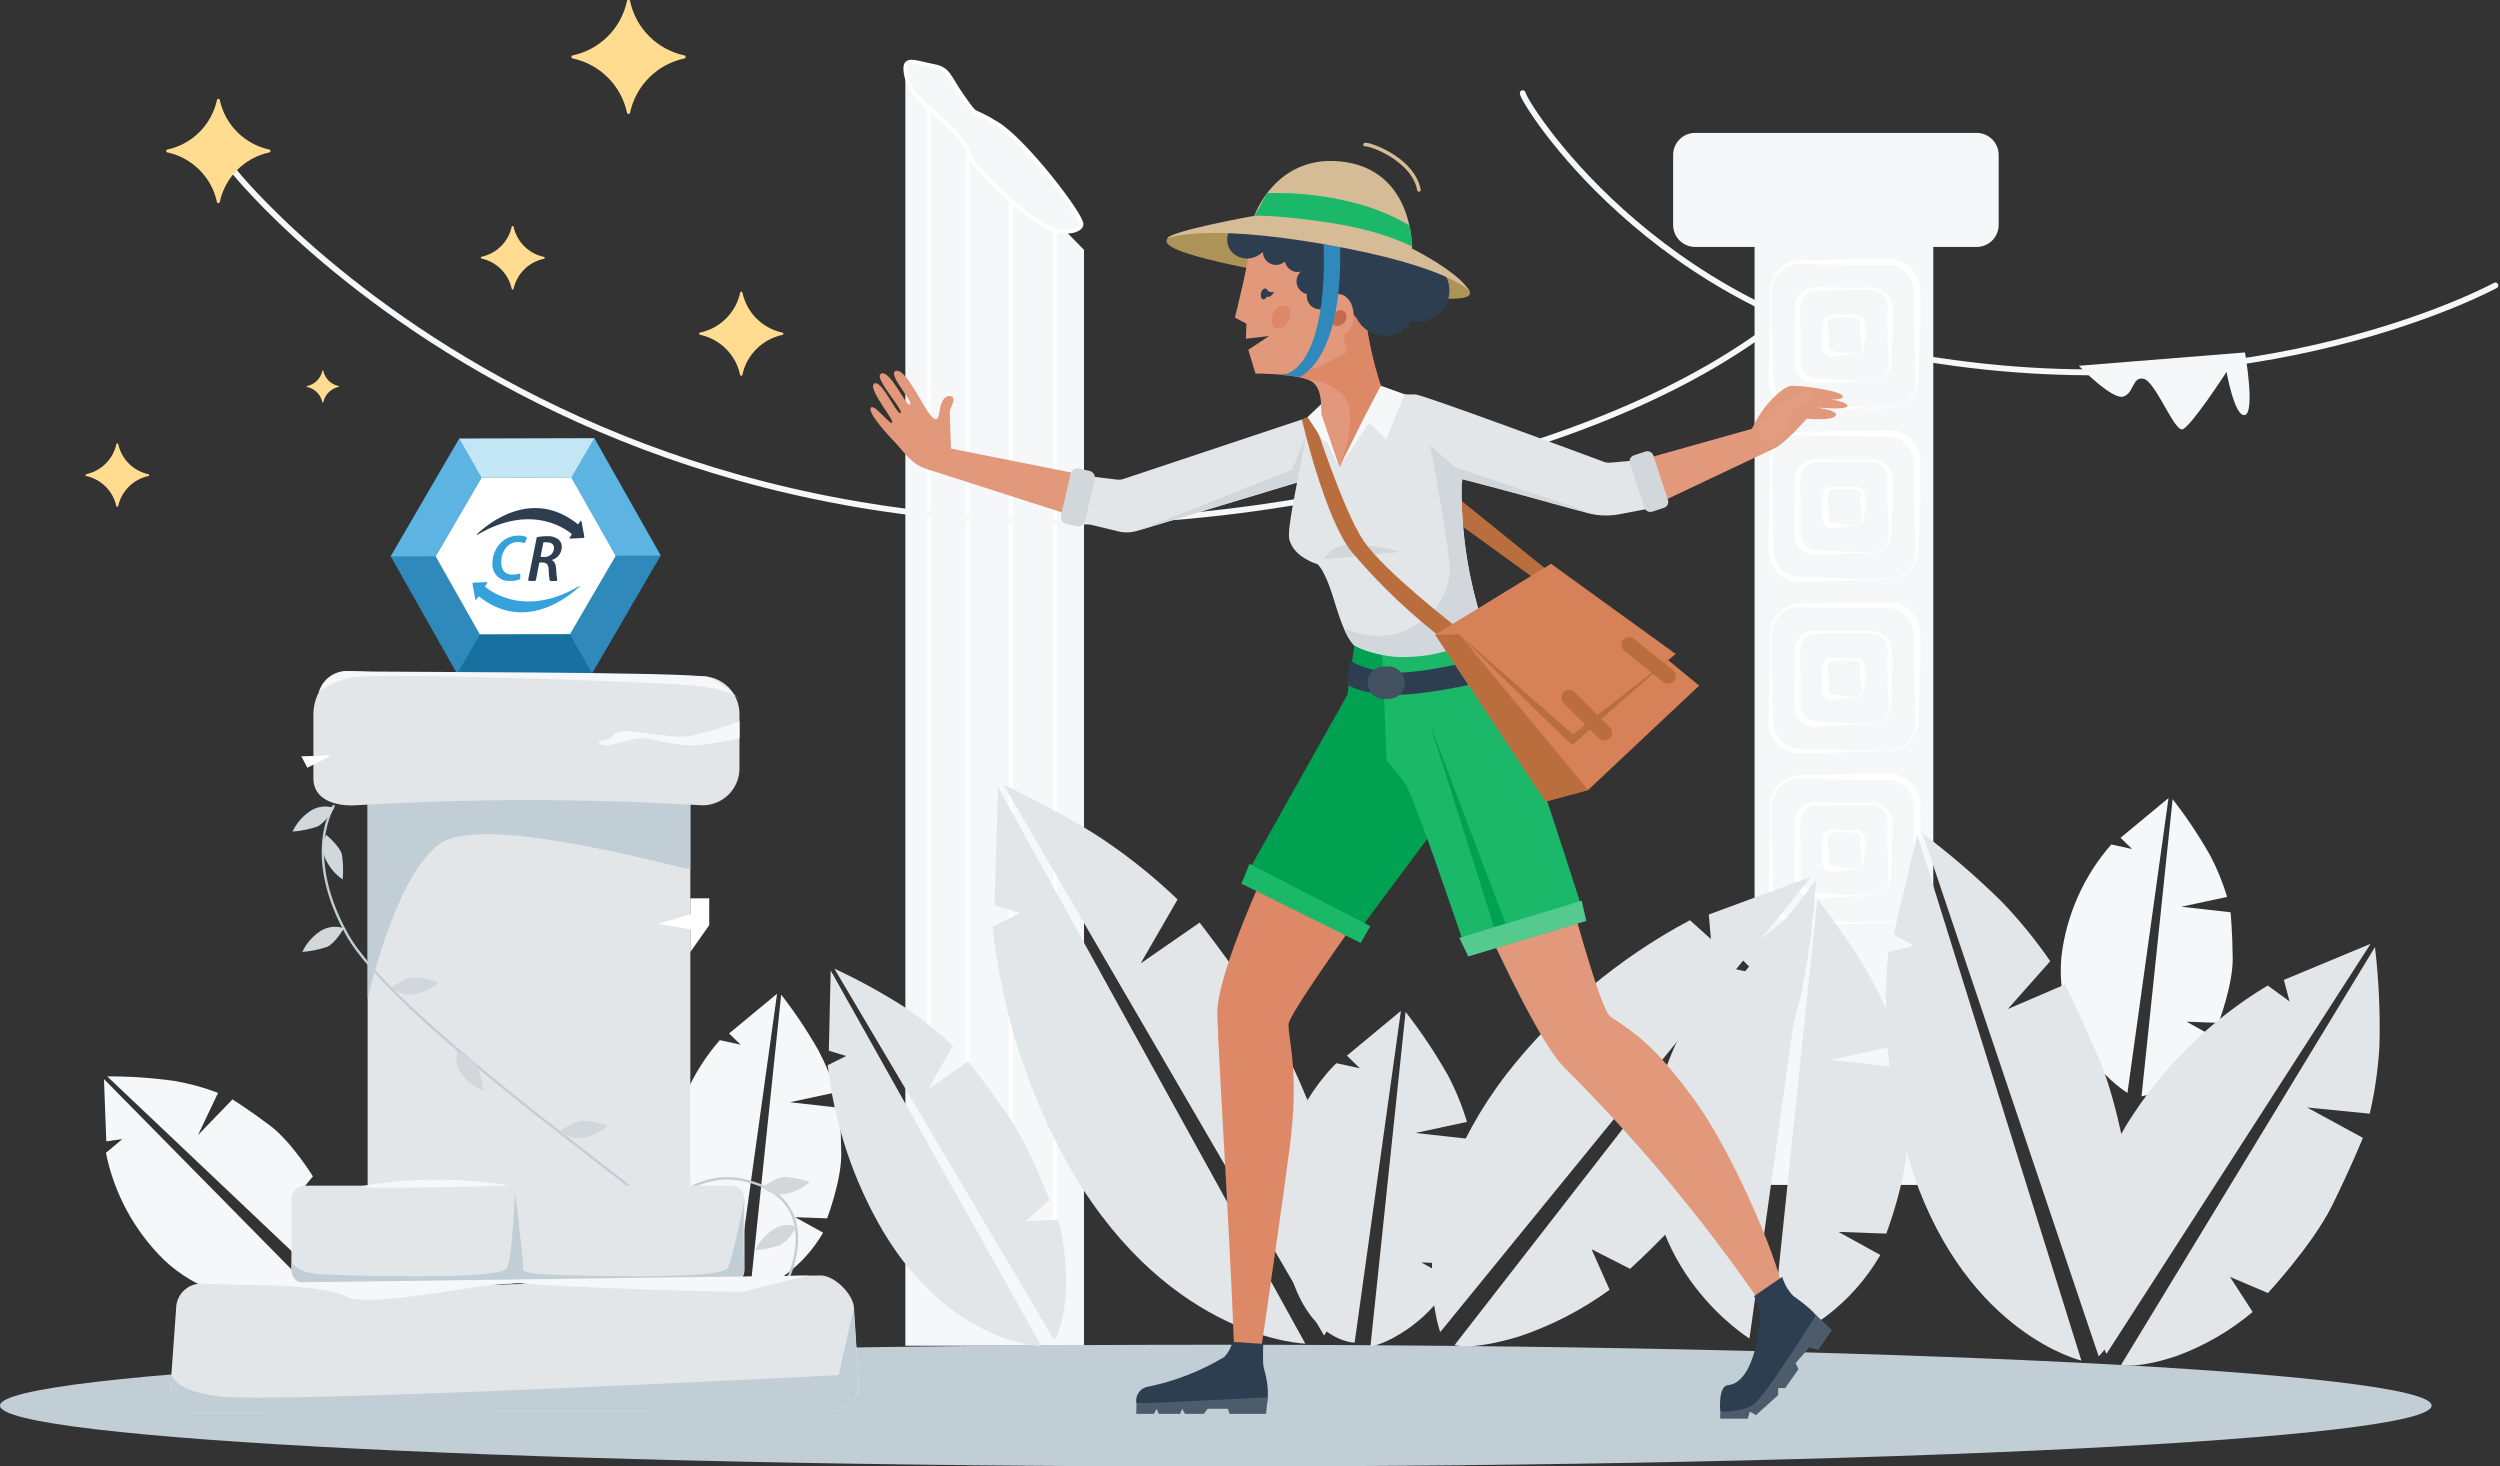 <svg width="641" height="376" viewBox="0 0 641 376" fill="none" xmlns="http://www.w3.org/2000/svg">
<rect x="0" y="0" width="641" height="376" fill="#333333" stroke="none"/>
<g clip-path="url(#clip0)">
<path d="M117.763 112.461L100.18 142.661L117.195 172.75L151.809 172.656L169.392 142.456L152.377 112.366L117.763 112.461Z" fill="#2F89BB"/>
<path d="M123.446 122.486L111.703 142.629L123.052 162.694L146.128 162.631L157.871 142.488L146.522 122.423L123.446 122.486Z" fill="white"/>
<path d="M100.18 142.661L111.702 142.629L123.445 122.486L117.763 112.461L100.18 142.661Z" fill="#5DB4E2"/>
<path d="M117.195 172.75L123.051 162.694L146.127 162.631L151.809 172.656L117.195 172.75Z" fill="#1870A0"/>
<path d="M157.87 142.487L169.392 142.456L152.377 112.366L146.521 122.423L157.87 142.487Z" fill="#5DB4E2"/>
<path d="M117.764 112.461L123.446 122.486L146.522 122.423L152.378 112.366L117.764 112.461Z" fill="#C3E6F4"/>
<path d="M122.263 136.987C125.041 134.339 136.374 124.897 148.212 134.449L148.843 133.598C148.852 133.574 148.868 133.553 148.889 133.538C148.911 133.523 148.936 133.516 148.962 133.516C148.987 133.516 149.012 133.523 149.034 133.538C149.055 133.553 149.071 133.574 149.08 133.598L149.822 137.617C149.829 137.655 149.827 137.693 149.818 137.73C149.808 137.767 149.791 137.802 149.767 137.832C149.743 137.862 149.713 137.886 149.679 137.904C149.645 137.921 149.607 137.931 149.569 137.932L146.144 138.106C146.122 138.106 146.1 138.1 146.081 138.089C146.061 138.078 146.045 138.062 146.034 138.043C146.023 138.024 146.017 138.002 146.017 137.98C146.017 137.958 146.022 137.936 146.034 137.917L146.618 136.955C146.618 136.955 137.321 128.255 122.389 137.128C122.37 137.132 122.351 137.131 122.333 137.125C122.315 137.119 122.298 137.108 122.286 137.093C122.273 137.079 122.264 137.062 122.26 137.043C122.256 137.024 122.257 137.005 122.263 136.987Z" fill="#2C3E4F"/>
<path d="M148.7 150.305C145.922 152.89 134.589 162.348 122.751 152.89L122.12 153.742C122.111 153.766 122.094 153.786 122.073 153.801C122.052 153.816 122.027 153.824 122.001 153.824C121.975 153.824 121.95 153.816 121.929 153.801C121.908 153.786 121.892 153.766 121.883 153.742L121.141 149.722C121.134 149.685 121.136 149.646 121.145 149.609C121.154 149.572 121.172 149.537 121.196 149.507C121.219 149.477 121.249 149.453 121.284 149.436C121.318 149.418 121.355 149.409 121.394 149.407L124.819 149.234C124.841 149.233 124.863 149.239 124.882 149.25C124.902 149.261 124.918 149.277 124.929 149.296C124.94 149.315 124.946 149.337 124.946 149.359C124.946 149.382 124.94 149.404 124.929 149.423L124.345 150.384C124.345 150.384 133.642 159.116 148.558 150.227C148.572 150.222 148.587 150.22 148.603 150.222C148.618 150.223 148.633 150.228 148.646 150.235C148.659 150.242 148.671 150.252 148.68 150.265C148.689 150.277 148.696 150.291 148.7 150.305Z" fill="#36A2DB"/>
<path d="M133.389 148.335C133.392 148.386 133.378 148.437 133.349 148.48C133.321 148.522 133.279 148.555 133.231 148.572C132.441 148.852 131.606 148.98 130.768 148.95C130.164 148.998 129.557 148.914 128.988 148.704C128.42 148.494 127.904 148.163 127.476 147.734C127.048 147.305 126.718 146.789 126.51 146.221C126.302 145.652 126.22 145.045 126.27 144.442C126.249 143.348 126.476 142.263 126.936 141.269C127.395 140.275 128.074 139.398 128.922 138.705C130.073 137.79 131.507 137.305 132.978 137.333C133.647 137.304 134.314 137.417 134.935 137.664C134.987 137.688 135.029 137.73 135.052 137.783C135.075 137.835 135.078 137.893 135.062 137.948L134.651 139.083C134.63 139.141 134.587 139.189 134.53 139.215C134.474 139.242 134.41 139.245 134.351 139.225C133.845 139.046 133.31 138.961 132.773 138.973C131.784 138.967 130.83 139.339 130.106 140.013C129.574 140.567 129.16 141.222 128.889 141.94C128.618 142.658 128.495 143.423 128.527 144.19C128.527 146.034 129.364 147.342 131.384 147.342C131.967 147.351 132.548 147.266 133.105 147.09C133.138 147.081 133.173 147.079 133.207 147.084C133.241 147.09 133.274 147.103 133.302 147.122C133.331 147.142 133.355 147.167 133.373 147.197C133.39 147.227 133.401 147.26 133.404 147.295L133.389 148.335Z" fill="#36A2DB"/>
<path d="M137.605 137.869C137.611 137.826 137.631 137.785 137.663 137.754C137.694 137.723 137.735 137.702 137.778 137.696C138.611 137.538 139.457 137.464 140.304 137.475C141.28 137.419 142.249 137.679 143.066 138.216C143.388 138.452 143.647 138.764 143.818 139.124C143.988 139.485 144.066 139.882 144.044 140.281C144.031 141.041 143.77 141.775 143.3 142.373C142.829 142.971 142.176 143.398 141.44 143.591C142.166 143.875 142.498 144.663 142.592 145.829C142.618 146.764 142.708 147.696 142.861 148.619C142.868 148.662 142.865 148.706 142.853 148.748C142.841 148.79 142.82 148.829 142.792 148.862C142.763 148.895 142.728 148.921 142.688 148.939C142.648 148.957 142.605 148.966 142.561 148.966H141.203C141.131 148.967 141.062 148.942 141.006 148.895C140.951 148.849 140.915 148.784 140.903 148.713C140.78 147.889 140.706 147.057 140.683 146.223C140.683 144.757 140.13 144.221 139.104 144.221H138.425C138.385 144.223 138.347 144.238 138.315 144.264C138.284 144.289 138.262 144.324 138.252 144.363L137.415 148.713C137.401 148.782 137.363 148.842 137.308 148.886C137.253 148.929 137.185 148.951 137.115 148.95H135.742C135.697 148.951 135.652 148.942 135.611 148.923C135.57 148.904 135.533 148.876 135.504 148.841C135.475 148.806 135.455 148.765 135.444 148.721C135.433 148.677 135.433 148.632 135.442 148.587L137.605 137.869ZM138.631 142.598C138.626 142.623 138.627 142.649 138.634 142.674C138.64 142.699 138.652 142.722 138.669 142.741C138.685 142.761 138.706 142.777 138.73 142.787C138.753 142.798 138.779 142.803 138.804 142.803H139.546C139.861 142.824 140.178 142.782 140.476 142.678C140.775 142.575 141.05 142.412 141.284 142.2C141.518 141.988 141.707 141.732 141.84 141.445C141.972 141.159 142.046 140.848 142.056 140.533C142.056 139.587 141.361 139.051 140.272 139.051C139.994 139.023 139.714 139.023 139.436 139.051C139.401 139.059 139.369 139.077 139.344 139.102C139.319 139.127 139.302 139.159 139.294 139.193L138.631 142.598Z" fill="#2C3E4F"/>
<path d="M277.94 345.044H232.135V17.496L277.94 64.056V345.044Z" fill="#F6F7F8"/>
<path d="M232.135 17.496C232.135 19.403 232.861 23.469 238.117 27.678C243.373 31.886 248.108 37.009 248.503 39.499C248.897 41.99 255.337 47.648 257.705 50.139C260.938 53.114 264.466 55.755 268.233 58.02C271.516 60.1 276.898 59.69 277.292 57.594C277.687 55.498 262.977 36.252 255.7 31.744C248.424 27.236 250.965 30.562 247.019 25.046C243.073 19.529 243.468 17.685 239.253 16.897C235.039 16.109 232.135 14.674 232.135 17.496Z" fill="#F6F7F8" stroke="white" stroke-miterlimit="10"/>
<path d="M238.115 27.678V269.497" stroke="white" stroke-miterlimit="10"/>
<path d="M248.107 39.736V281.555" stroke="white" stroke-miterlimit="10"/>
<path d="M259.156 51.163V292.998" stroke="white" stroke-miterlimit="10"/>
<path d="M270.473 58.429V337.131" stroke="white" stroke-miterlimit="10"/>
<path d="M60.199 44.133C60.199 44.133 171.492 183.342 390.083 114.747C472.459 88.897 483.571 48.657 483.571 48.657" stroke="#F6F7F8" stroke-width="1.5" stroke-miterlimit="10" stroke-linecap="round"/>
<path d="M390.43 23.895C390.43 25.991 424.049 80.338 492.899 91.829C579.363 106.251 639.815 73.183 639.815 73.183" stroke="#F6F7F8" stroke-width="1.5" stroke-miterlimit="10" stroke-linecap="round"/>
<path d="M533.006 93.783L575.622 90.363C575.622 90.363 578.258 105.605 575.622 106.393C572.987 107.181 570.887 95.359 570.887 95.359C570.887 95.359 561.685 109.545 559.57 110.081C557.455 110.617 552.688 97.881 549.674 97.141C546.659 96.4 547.211 100.955 544.307 101.696C541.403 102.437 533.006 93.783 533.006 93.783Z" fill="#F6F7F8"/>
<path d="M311.732 376C483.897 376 623.464 369.014 623.464 360.396C623.464 351.778 483.897 344.791 311.732 344.791C139.567 344.791 0 351.778 0 360.396C0 369.014 139.567 376 311.732 376Z" fill="#C2CED5"/>
<path d="M175.39 14.186C171.998 13.444 168.89 11.743 166.439 9.287C163.987 6.83 162.295 3.721 161.564 0.331C161.564 0.222 161.52 0.118 161.443 0.041C161.367 -0.036 161.262 -0.079 161.153 -0.079C161.044 -0.079 160.94 -0.036 160.863 0.041C160.786 0.118 160.743 0.222 160.743 0.331C160.012 3.721 158.32 6.83 155.868 9.287C153.416 11.743 150.309 13.444 146.916 14.186C146.807 14.186 146.703 14.229 146.626 14.306C146.549 14.383 146.506 14.487 146.506 14.595C146.506 14.704 146.549 14.808 146.626 14.885C146.703 14.962 146.807 15.005 146.916 15.005C150.303 15.743 153.406 17.437 155.857 19.885C158.308 22.332 160.004 25.431 160.743 28.813C160.743 28.921 160.786 29.026 160.863 29.102C160.94 29.179 161.044 29.223 161.153 29.223C161.262 29.223 161.367 29.179 161.443 29.102C161.52 29.026 161.564 28.921 161.564 28.813C162.303 25.431 163.999 22.332 166.45 19.885C168.901 17.437 172.004 15.743 175.39 15.005C175.499 15.005 175.604 14.962 175.681 14.885C175.758 14.808 175.801 14.704 175.801 14.595C175.801 14.487 175.758 14.383 175.681 14.306C175.604 14.229 175.499 14.186 175.39 14.186Z" fill="#FFDC90"/>
<path d="M200.566 85.272C198.067 84.726 195.777 83.475 193.97 81.667C192.162 79.859 190.912 77.57 190.37 75.074C190.37 74.995 190.338 74.918 190.282 74.862C190.226 74.806 190.149 74.774 190.07 74.774C189.99 74.774 189.914 74.806 189.858 74.862C189.801 74.918 189.77 74.995 189.77 75.074C189.223 77.57 187.97 79.856 186.16 81.661C184.349 83.466 182.058 84.714 179.558 85.256C179.478 85.256 179.402 85.288 179.346 85.344C179.289 85.4 179.258 85.476 179.258 85.555C179.258 85.635 179.289 85.711 179.346 85.767C179.402 85.823 179.478 85.855 179.558 85.855C182.057 86.401 184.347 87.652 186.154 89.46C187.962 91.268 189.211 93.556 189.754 96.053C189.754 96.132 189.786 96.209 189.842 96.265C189.898 96.321 189.974 96.352 190.054 96.352C190.134 96.352 190.21 96.321 190.266 96.265C190.322 96.209 190.354 96.132 190.354 96.053C190.9 93.557 192.154 91.271 193.964 89.466C195.774 87.66 198.066 86.413 200.566 85.871C200.646 85.871 200.722 85.839 200.778 85.783C200.834 85.727 200.866 85.651 200.866 85.571C200.866 85.492 200.834 85.416 200.778 85.36C200.722 85.303 200.646 85.272 200.566 85.272Z" fill="#FFDC90"/>
<path d="M68.992 38.333C65.903 37.651 63.074 36.101 60.837 33.867C58.6 31.634 57.048 28.808 56.365 25.723C56.365 25.623 56.325 25.527 56.254 25.456C56.183 25.385 56.087 25.345 55.986 25.345C55.886 25.345 55.789 25.385 55.718 25.456C55.647 25.527 55.608 25.623 55.608 25.723C54.924 28.808 53.373 31.634 51.136 33.867C48.899 36.101 46.069 37.651 42.98 38.333C42.88 38.333 42.784 38.373 42.712 38.444C42.642 38.515 42.602 38.611 42.602 38.711C42.602 38.812 42.642 38.908 42.712 38.979C42.784 39.05 42.88 39.09 42.98 39.09C46.069 39.772 48.899 41.321 51.136 43.555C53.373 45.789 54.924 48.614 55.608 51.699C55.608 51.799 55.647 51.895 55.718 51.967C55.789 52.037 55.886 52.077 55.986 52.077C56.087 52.077 56.183 52.037 56.254 51.967C56.325 51.895 56.365 51.799 56.365 51.699C57.048 48.614 58.6 45.789 60.837 43.555C63.074 41.321 65.903 39.772 68.992 39.09C69.093 39.09 69.189 39.05 69.26 38.979C69.331 38.908 69.371 38.812 69.371 38.711C69.371 38.611 69.331 38.515 69.26 38.444C69.189 38.373 69.093 38.333 68.992 38.333Z" fill="#FFDC90"/>
<path d="M86.811 98.985C85.852 98.777 84.972 98.298 84.278 97.605C83.584 96.912 83.105 96.034 82.897 95.076C82.897 95.044 82.884 95.014 82.862 94.992C82.84 94.97 82.809 94.957 82.778 94.957C82.747 94.957 82.717 94.97 82.694 94.992C82.672 95.014 82.66 95.044 82.66 95.076C82.452 96.034 81.972 96.912 81.278 97.605C80.584 98.298 79.705 98.777 78.745 98.985C78.714 98.985 78.684 98.997 78.662 99.019C78.639 99.041 78.627 99.072 78.627 99.103C78.627 99.134 78.639 99.164 78.662 99.186C78.684 99.209 78.714 99.221 78.745 99.221C79.705 99.429 80.584 99.908 81.278 100.601C81.972 101.294 82.452 102.172 82.66 103.13C82.66 103.161 82.672 103.191 82.694 103.214C82.717 103.236 82.747 103.248 82.778 103.248C82.809 103.248 82.84 103.236 82.862 103.214C82.884 103.191 82.897 103.161 82.897 103.13C83.102 102.169 83.58 101.288 84.275 100.592C84.969 99.896 85.85 99.414 86.811 99.205C86.84 99.205 86.868 99.194 86.889 99.173C86.91 99.152 86.921 99.124 86.921 99.095C86.921 99.066 86.91 99.038 86.889 99.017C86.868 98.996 86.84 98.985 86.811 98.985Z" fill="#FFDC90"/>
<path d="M38.04 121.587C36.144 121.172 34.407 120.223 33.036 118.851C31.665 117.479 30.717 115.742 30.306 113.848C30.292 113.798 30.263 113.753 30.221 113.721C30.18 113.689 30.129 113.672 30.077 113.672C30.024 113.672 29.974 113.689 29.932 113.721C29.891 113.753 29.861 113.798 29.848 113.848C29.435 115.744 28.485 117.482 27.111 118.854C25.737 120.226 23.997 121.175 22.098 121.587C22.047 121.601 22.003 121.63 21.971 121.672C21.939 121.713 21.922 121.764 21.922 121.816C21.922 121.868 21.939 121.919 21.971 121.96C22.003 122.001 22.047 122.031 22.098 122.044C23.994 122.459 25.731 123.409 27.102 124.781C28.473 126.153 29.421 127.889 29.832 129.783C29.846 129.834 29.875 129.878 29.917 129.91C29.958 129.942 30.009 129.959 30.061 129.959C30.113 129.959 30.164 129.942 30.205 129.91C30.247 129.878 30.276 129.834 30.29 129.783C30.705 127.89 31.657 126.156 33.03 124.787C34.404 123.417 36.143 122.471 38.04 122.06C38.071 122.06 38.102 122.054 38.13 122.042C38.159 122.03 38.185 122.013 38.207 121.991C38.229 121.969 38.247 121.943 38.258 121.914C38.27 121.885 38.276 121.855 38.276 121.824C38.276 121.793 38.27 121.762 38.258 121.733C38.247 121.704 38.229 121.678 38.207 121.656C38.185 121.635 38.159 121.617 38.13 121.605C38.102 121.593 38.071 121.587 38.04 121.587Z" fill="#FFDC90"/>
<path d="M139.403 65.853C137.507 65.438 135.77 64.488 134.399 63.116C133.028 61.745 132.08 60.008 131.669 58.114C131.656 58.064 131.626 58.019 131.584 57.987C131.543 57.955 131.492 57.938 131.44 57.938C131.388 57.938 131.337 57.955 131.296 57.987C131.254 58.019 131.225 58.064 131.211 58.114C130.796 60.007 129.845 61.742 128.471 63.111C127.097 64.48 125.358 65.426 123.461 65.837C123.411 65.851 123.366 65.88 123.334 65.922C123.302 65.963 123.285 66.014 123.285 66.066C123.285 66.118 123.302 66.169 123.334 66.21C123.366 66.251 123.411 66.281 123.461 66.294C125.366 66.71 127.111 67.666 128.486 69.047C129.86 70.428 130.807 72.176 131.211 74.081C131.225 74.131 131.254 74.176 131.296 74.208C131.337 74.239 131.388 74.257 131.44 74.257C131.492 74.257 131.543 74.239 131.584 74.208C131.626 74.176 131.656 74.131 131.669 74.081C132.084 72.188 133.036 70.453 134.409 69.084C135.783 67.715 137.522 66.768 139.419 66.358C139.486 66.355 139.549 66.327 139.595 66.278C139.641 66.229 139.666 66.164 139.663 66.097C139.661 66.031 139.633 65.967 139.584 65.921C139.535 65.876 139.47 65.851 139.403 65.853Z" fill="#FFDC90"/>
<path d="M495.694 58.193H449.873V303.81H495.694V58.193Z" fill="#F6F7F8"/>
<path d="M484.076 236.665C478.362 236.665 472.649 236.886 466.935 237.075C465.514 237.075 464.078 237.185 462.657 237.201C461.138 237.341 459.607 237.12 458.191 236.555C456.768 235.91 455.563 234.867 454.722 233.552C453.881 232.237 453.441 230.707 453.455 229.146C453.55 223.441 453.818 217.735 453.834 212.029C453.834 210.61 453.834 209.176 453.834 207.758C453.704 206.292 453.926 204.817 454.481 203.455C455.083 202.076 456.067 200.899 457.317 200.061C458.568 199.223 460.032 198.76 461.537 198.726C467.251 198.579 472.964 198.474 478.678 198.411H482.956C483.702 198.361 484.451 198.361 485.197 198.411C485.987 198.507 486.758 198.719 487.485 199.041C488.943 199.69 490.181 200.747 491.049 202.085C491.918 203.422 492.38 204.982 492.379 206.575C492.379 212.281 492.379 217.987 492.079 223.693L491.921 227.964C491.989 229.433 491.708 230.897 491.1 232.236C490.472 233.565 489.478 234.687 488.234 235.472C486.99 236.256 485.548 236.67 484.076 236.665ZM484.076 236.507C485.487 236.486 486.861 236.056 488.033 235.269C489.204 234.483 490.121 233.375 490.674 232.078C491.163 230.771 491.331 229.365 491.163 227.98L491.005 223.709C490.784 218.003 490.705 212.297 490.705 206.591C490.687 205.315 490.306 204.071 489.608 203.002C488.909 201.934 487.922 201.085 486.759 200.554C486.184 200.287 485.572 200.107 484.944 200.018C484.268 199.947 483.588 199.921 482.908 199.94H478.631C472.917 199.94 467.203 199.835 461.489 199.624C460.117 199.597 458.766 199.97 457.602 200.698C456.439 201.426 455.513 202.477 454.939 203.723C454.395 205.005 454.168 206.4 454.276 207.789C454.276 209.208 454.276 210.642 454.276 212.061C454.276 217.766 454.56 223.472 454.655 229.178C454.683 230.48 455.076 231.748 455.791 232.838C456.505 233.928 457.512 234.795 458.696 235.341C459.928 235.874 461.271 236.102 462.61 236.003C464.031 236.003 465.467 236.003 466.887 236.129C472.649 236.287 478.362 236.539 484.076 236.507Z" fill="white"/>
<path d="M479.909 229.761C476.295 229.761 472.696 229.998 469.081 230.202L466.382 230.344C465.899 230.379 465.414 230.379 464.93 230.344C464.387 230.295 463.855 230.162 463.352 229.95C462.376 229.529 461.543 228.835 460.955 227.951C460.367 227.067 460.048 226.031 460.037 224.969C460.037 221.36 460.037 217.766 460.132 214.157V211.462C460.082 210.466 460.266 209.473 460.668 208.561C461.103 207.649 461.794 206.884 462.658 206.357C463.521 205.831 464.519 205.567 465.53 205.598C469.144 205.74 472.743 205.819 476.358 205.771H479.057C480.012 205.655 480.98 205.769 481.882 206.102C482.828 206.488 483.641 207.141 484.221 207.981C484.801 208.821 485.124 209.811 485.149 210.831C485.244 214.441 485.149 218.034 484.992 221.644L484.849 224.339C484.877 225.28 484.683 226.214 484.281 227.066C483.859 227.864 483.231 228.534 482.463 229.008C481.694 229.482 480.812 229.742 479.909 229.761ZM479.909 229.603C480.794 229.6 481.657 229.333 482.389 228.836C483.12 228.338 483.685 227.634 484.013 226.814C484.3 225.995 484.386 225.119 484.265 224.26L484.123 221.565C483.902 217.955 483.871 214.362 483.966 210.752C483.991 209.95 483.786 209.157 483.375 208.467C482.964 207.777 482.364 207.219 481.645 206.859C480.876 206.499 480.031 206.332 479.183 206.37H476.484C472.869 206.37 469.271 206.37 465.656 206.544C464.851 206.583 464.074 206.85 463.414 207.314C462.755 207.777 462.241 208.417 461.931 209.16C461.647 209.919 461.55 210.736 461.647 211.54V214.236C461.647 217.845 461.773 221.439 461.742 225.048C461.763 225.788 461.99 226.506 462.397 227.124C462.804 227.742 463.375 228.235 464.046 228.547C464.78 228.874 465.58 229.025 466.382 228.989L469.081 229.131C472.696 229.383 476.31 229.619 479.909 229.603Z" fill="white"/>
<path d="M475.743 222.873C474.256 222.912 472.773 223.059 471.308 223.314L470.203 223.456C469.735 223.535 469.256 223.486 468.814 223.314C468.327 223.115 467.909 222.777 467.611 222.343C467.314 221.909 467.15 221.397 467.141 220.871C467.141 219.39 467.141 217.924 467.235 216.442V215.339C467.224 214.876 467.321 214.417 467.519 213.999C467.738 213.577 468.075 213.227 468.491 212.995C468.906 212.762 469.381 212.657 469.855 212.691C471.328 212.847 472.81 212.905 474.291 212.864H475.396C475.818 212.792 476.251 212.825 476.658 212.959C477.102 213.128 477.487 213.422 477.767 213.806C478.047 214.189 478.21 214.645 478.237 215.118C478.342 216.596 478.289 218.081 478.079 219.547L477.937 220.651C477.909 221.058 477.796 221.456 477.605 221.817C477.407 222.133 477.133 222.395 476.808 222.58C476.482 222.764 476.117 222.865 475.743 222.873ZM475.743 222.715C476.097 222.729 476.445 222.622 476.732 222.413C477.018 222.205 477.226 221.906 477.321 221.565C477.406 221.239 477.406 220.897 477.321 220.572L477.179 219.469C476.969 218.002 476.916 216.517 477.021 215.039C477.052 214.774 477.005 214.505 476.888 214.265C476.77 214.025 476.587 213.823 476.358 213.684C475.72 213.44 475.037 213.332 474.354 213.369C472.873 213.328 471.392 213.386 469.919 213.542C469.651 213.575 469.398 213.683 469.188 213.853C468.979 214.023 468.822 214.248 468.735 214.504C468.677 214.774 468.677 215.053 468.735 215.323V216.426C468.735 217.908 468.861 219.374 468.83 220.856C468.826 221.071 468.882 221.283 468.99 221.469C469.099 221.655 469.256 221.808 469.445 221.912C470.054 222.105 470.685 222.221 471.323 222.258C472.783 222.518 474.26 222.671 475.743 222.715Z" fill="white"/>
<path d="M484.076 192.658C478.362 192.658 472.649 192.878 466.935 193.067C465.514 193.067 464.078 193.178 462.657 193.193C461.138 193.334 459.607 193.112 458.191 192.547C456.768 191.903 455.563 190.86 454.722 189.545C453.881 188.23 453.441 186.699 453.455 185.139C453.55 179.433 453.818 173.727 453.834 168.022C453.834 166.603 453.834 165.169 453.834 163.75C453.704 162.285 453.926 160.81 454.481 159.447C455.083 158.069 456.067 156.892 457.317 156.054C458.568 155.216 460.032 154.753 461.537 154.719C467.251 154.572 472.964 154.466 478.678 154.403H482.956C483.702 154.353 484.451 154.353 485.197 154.403C485.987 154.499 486.758 154.712 487.485 155.034C488.943 155.683 490.181 156.74 491.049 158.077C491.918 159.414 492.38 160.974 492.379 162.568C492.379 168.274 492.379 173.98 492.079 179.685L491.921 183.957C491.989 185.426 491.708 186.889 491.1 188.228C490.472 189.557 489.478 190.68 488.234 191.465C486.99 192.249 485.548 192.663 484.076 192.658ZM484.076 192.5C485.487 192.478 486.861 192.048 488.033 191.262C489.204 190.476 490.121 189.367 490.674 188.071C491.163 186.764 491.331 185.358 491.163 183.973L491.005 179.701C490.784 173.995 490.705 168.29 490.705 162.584C490.687 161.308 490.306 160.063 489.608 158.995C488.909 157.926 487.922 157.078 486.759 156.547C486.184 156.28 485.572 156.099 484.944 156.011C484.268 155.94 483.588 155.914 482.908 155.932H478.631C472.917 155.932 467.203 155.827 461.489 155.617C460.117 155.59 458.766 155.963 457.602 156.691C456.439 157.419 455.513 158.47 454.939 159.715C454.395 160.998 454.168 162.393 454.276 163.782C454.276 165.2 454.276 166.635 454.276 168.053C454.276 173.759 454.56 179.465 454.655 185.171C454.683 186.473 455.076 187.741 455.791 188.831C456.505 189.92 457.512 190.787 458.696 191.334C459.928 191.867 461.271 192.094 462.61 191.996C464.031 191.996 465.467 191.996 466.887 192.122C472.649 192.295 478.362 192.531 484.076 192.5Z" fill="white"/>
<path d="M479.909 185.77C476.295 185.77 472.696 186.006 469.081 186.211L466.382 186.353C465.899 186.388 465.414 186.388 464.93 186.353C464.387 186.303 463.855 186.17 463.352 185.959C462.376 185.538 461.543 184.843 460.955 183.959C460.367 183.075 460.048 182.039 460.037 180.978C460.037 177.369 460.037 173.775 460.132 170.165V167.47C460.082 166.475 460.266 165.482 460.668 164.57C461.103 163.658 461.794 162.892 462.658 162.366C463.521 161.84 464.519 161.576 465.53 161.607C469.144 161.749 472.743 161.827 476.358 161.78H479.057C480.012 161.664 480.98 161.777 481.882 162.111C482.828 162.497 483.641 163.149 484.221 163.989C484.801 164.829 485.124 165.82 485.149 166.84C485.244 170.449 485.149 174.043 484.992 177.652L484.849 180.348C484.877 181.288 484.683 182.223 484.281 183.074C483.859 183.872 483.231 184.543 482.463 185.017C481.694 185.49 480.812 185.75 479.909 185.77ZM479.909 185.612C480.794 185.609 481.657 185.341 482.389 184.844C483.12 184.347 483.685 183.643 484.013 182.822C484.3 182.003 484.386 181.128 484.265 180.269L484.123 177.573C483.902 173.964 483.871 170.37 483.966 166.761C483.991 165.958 483.786 165.166 483.375 164.476C482.964 163.786 482.364 163.228 481.645 162.868C480.876 162.508 480.031 162.34 479.183 162.379H476.484C472.869 162.379 469.271 162.379 465.656 162.552C464.851 162.592 464.074 162.859 463.414 163.322C462.755 163.785 462.241 164.426 461.931 165.169C461.647 165.928 461.55 166.744 461.647 167.549V170.244C461.647 173.854 461.773 177.447 461.742 181.057C461.76 181.799 461.986 182.521 462.393 183.142C462.8 183.763 463.373 184.258 464.046 184.572C464.78 184.898 465.58 185.049 466.382 185.013L469.081 185.155C472.696 185.376 476.31 185.612 479.909 185.612Z" fill="white"/>
<path d="M475.743 178.866C474.256 178.904 472.773 179.052 471.308 179.307L470.203 179.449C469.735 179.527 469.256 179.478 468.814 179.307C468.327 179.107 467.909 178.77 467.611 178.336C467.314 177.901 467.15 177.39 467.141 176.864C467.141 175.383 467.141 173.917 467.235 172.435V171.332C467.224 170.869 467.321 170.41 467.519 169.992C467.738 169.569 468.075 169.22 468.491 168.988C468.906 168.755 469.381 168.649 469.855 168.684C471.328 168.84 472.81 168.898 474.291 168.857H475.396C475.818 168.785 476.251 168.818 476.658 168.952C477.102 169.121 477.487 169.415 477.767 169.798C478.047 170.182 478.21 170.637 478.237 171.111C478.342 172.589 478.289 174.074 478.079 175.54L477.937 176.643C477.909 177.051 477.796 177.448 477.605 177.81C477.407 178.126 477.133 178.388 476.808 178.573C476.482 178.757 476.117 178.858 475.743 178.866ZM475.743 178.708C476.097 178.721 476.445 178.615 476.732 178.406C477.018 178.198 477.226 177.899 477.321 177.558C477.406 177.232 477.406 176.89 477.321 176.565L477.179 175.461C476.969 173.995 476.916 172.51 477.021 171.032C477.052 170.767 477.005 170.498 476.888 170.258C476.77 170.018 476.587 169.816 476.358 169.677C475.72 169.432 475.037 169.325 474.354 169.361C472.873 169.321 471.392 169.379 469.919 169.535C469.651 169.568 469.398 169.676 469.188 169.846C468.979 170.016 468.822 170.241 468.735 170.496C468.677 170.767 468.677 171.046 468.735 171.316V172.419C468.735 173.901 468.861 175.367 468.83 176.848C468.826 177.064 468.882 177.276 468.99 177.462C469.099 177.648 469.256 177.801 469.445 177.904C470.054 178.098 470.685 178.214 471.323 178.251C472.783 178.511 474.26 178.664 475.743 178.708Z" fill="white"/>
<path d="M484.076 148.666C478.362 148.666 472.649 148.887 466.935 149.076C465.514 149.076 464.078 149.186 462.657 149.202C461.138 149.343 459.607 149.121 458.191 148.556C456.768 147.912 455.563 146.869 454.722 145.554C453.881 144.238 453.441 142.708 453.455 141.148C453.55 135.442 453.818 129.736 453.834 124.03C453.834 122.612 453.834 121.177 453.834 119.759C453.704 118.294 453.926 116.818 454.481 115.456C455.083 114.078 456.067 112.9 457.317 112.062C458.568 111.225 460.032 110.761 461.537 110.727C467.251 110.58 472.964 110.475 478.678 110.412L482.987 110.333C483.733 110.283 484.482 110.283 485.228 110.333C486.018 110.429 486.79 110.642 487.517 110.964C488.975 111.613 490.213 112.67 491.081 114.007C491.949 115.344 492.411 116.904 492.41 118.498C492.41 124.204 492.41 129.91 492.11 135.615L491.952 139.887C492.021 141.355 491.739 142.819 491.132 144.158C490.513 145.507 489.519 146.649 488.268 147.449C487.017 148.248 485.561 148.671 484.076 148.666ZM484.076 148.509C485.487 148.487 486.861 148.057 488.033 147.271C489.204 146.485 490.121 145.376 490.674 144.079C491.163 142.772 491.331 141.367 491.163 139.981L491.005 135.71C490.784 130.004 490.705 124.298 490.705 118.592C490.687 117.317 490.306 116.072 489.608 115.004C488.909 113.935 487.922 113.086 486.759 112.556C486.184 112.289 485.572 112.108 484.944 112.02C484.295 111.942 483.641 111.905 482.987 111.909H478.71C472.996 111.909 467.282 111.804 461.568 111.594C460.196 111.567 458.845 111.94 457.681 112.668C456.518 113.396 455.592 114.447 455.018 115.692C454.474 116.975 454.247 118.37 454.355 119.759C454.355 121.177 454.355 122.612 454.355 124.03C454.355 129.736 454.639 135.442 454.734 141.148C454.762 142.45 455.155 143.718 455.869 144.808C456.584 145.897 457.591 146.765 458.775 147.311C460.007 147.844 461.35 148.071 462.689 147.973C464.11 147.973 465.546 147.973 466.966 148.099C472.649 148.272 478.362 148.524 484.076 148.509Z" fill="white"/>
<path d="M479.909 141.762C476.295 141.762 472.696 141.999 469.081 142.204L466.382 142.346C465.899 142.38 465.414 142.38 464.93 142.346C464.387 142.296 463.855 142.163 463.352 141.952C462.376 141.531 461.543 140.836 460.955 139.952C460.367 139.068 460.048 138.032 460.037 136.971C460.037 133.361 460.037 129.768 460.132 126.158V123.463C460.082 122.468 460.266 121.474 460.668 120.563C461.112 119.638 461.819 118.866 462.701 118.341C463.582 117.817 464.6 117.564 465.625 117.615C469.239 117.757 472.838 117.836 476.452 117.789H479.151C480.106 117.672 481.075 117.786 481.977 118.12C482.923 118.505 483.736 119.158 484.316 119.998C484.896 120.838 485.219 121.828 485.244 122.848C485.339 126.458 485.244 130.051 485.086 133.661L484.944 136.356C484.972 137.297 484.777 138.231 484.376 139.083C483.944 139.892 483.301 140.568 482.514 141.04C481.727 141.512 480.827 141.762 479.909 141.762ZM479.909 141.605C480.794 141.601 481.657 141.334 482.389 140.837C483.12 140.34 483.685 139.636 484.013 138.815C484.3 137.996 484.386 137.121 484.265 136.261L484.123 133.566C483.902 129.957 483.871 126.363 483.966 122.754C483.991 121.951 483.786 121.158 483.375 120.469C482.964 119.779 482.364 119.221 481.645 118.86C480.876 118.501 480.031 118.333 479.183 118.372H476.484C472.869 118.372 469.271 118.372 465.656 118.545C464.851 118.585 464.074 118.852 463.414 119.315C462.755 119.778 462.241 120.418 461.931 121.162C461.647 121.921 461.55 122.737 461.647 123.542V126.237C461.647 129.846 461.773 133.44 461.742 137.05C461.757 137.794 461.982 138.52 462.389 139.144C462.796 139.768 463.37 140.265 464.046 140.58C464.78 140.906 465.58 141.057 466.382 141.022L469.081 141.163C472.696 141.368 476.31 141.605 479.909 141.605Z" fill="white"/>
<path d="M475.742 134.859C474.255 134.897 472.773 135.045 471.307 135.3L470.202 135.442C469.735 135.52 469.255 135.471 468.813 135.3C468.338 135.091 467.933 134.749 467.647 134.316C467.362 133.882 467.208 133.376 467.203 132.857C467.203 131.375 467.203 129.909 467.298 128.428V127.325C467.286 126.862 467.384 126.403 467.582 125.985C467.8 125.562 468.138 125.213 468.553 124.98C468.969 124.748 469.443 124.642 469.918 124.677C471.391 124.833 472.873 124.891 474.353 124.85H475.458C475.88 124.778 476.314 124.81 476.721 124.944C477.164 125.114 477.55 125.408 477.83 125.791C478.11 126.174 478.273 126.63 478.299 127.104C478.404 128.582 478.351 130.066 478.141 131.533L477.999 132.636C477.971 133.044 477.859 133.441 477.668 133.803C477.464 134.128 477.179 134.396 476.842 134.58C476.505 134.765 476.127 134.861 475.742 134.859ZM475.742 134.701C476.096 134.714 476.445 134.608 476.731 134.399C477.018 134.19 477.225 133.891 477.321 133.55C477.406 133.225 477.406 132.883 477.321 132.557L477.179 131.454C476.969 129.988 476.916 128.503 477.021 127.025C477.051 126.76 477.005 126.491 476.887 126.251C476.77 126.011 476.586 125.809 476.358 125.67C475.719 125.425 475.036 125.318 474.353 125.354C472.873 125.313 471.391 125.371 469.918 125.528C469.65 125.561 469.397 125.668 469.188 125.838C468.978 126.008 468.821 126.234 468.734 126.489C468.677 126.759 468.677 127.039 468.734 127.309V128.412C468.734 129.894 468.86 131.36 468.829 132.841C468.825 133.057 468.881 133.269 468.989 133.455C469.098 133.641 469.255 133.794 469.444 133.897C470.054 134.09 470.685 134.207 471.323 134.244C472.783 134.504 474.26 134.657 475.742 134.701Z" fill="white"/>
<path d="M484.076 104.659C478.362 104.659 472.649 104.88 466.935 105.069C465.514 105.069 464.078 105.179 462.657 105.195C461.138 105.335 459.607 105.114 458.191 104.549C456.768 103.904 455.563 102.861 454.722 101.546C453.881 100.231 453.441 98.701 453.455 97.14C453.55 91.435 453.818 85.729 453.834 80.023C453.834 78.605 453.834 77.17 453.834 75.752C453.704 74.286 453.926 72.811 454.481 71.449C455.083 70.07 456.067 68.893 457.317 68.055C458.568 67.217 460.032 66.754 461.537 66.72C467.251 66.573 472.964 66.468 478.678 66.405H482.956C483.702 66.355 484.451 66.355 485.197 66.405C485.987 66.501 486.758 66.713 487.485 67.035C488.943 67.684 490.181 68.741 491.049 70.079C491.918 71.416 492.38 72.976 492.379 74.569C492.379 80.275 492.379 85.981 492.079 91.687L491.921 95.958C491.989 97.427 491.708 98.891 491.1 100.23C490.472 101.559 489.478 102.681 488.234 103.466C486.99 104.25 485.548 104.664 484.076 104.659ZM484.076 104.501C485.487 104.48 486.861 104.05 488.033 103.263C489.204 102.477 490.121 101.369 490.674 100.072C491.163 98.765 491.331 97.359 491.163 95.974L491.005 91.703C490.784 85.997 490.705 80.291 490.705 74.585C490.687 73.309 490.306 72.065 489.608 70.996C488.909 69.928 487.922 69.079 486.759 68.548C486.184 68.281 485.572 68.101 484.944 68.013C484.268 67.941 483.588 67.915 482.908 67.934H478.631C472.917 67.934 467.203 67.829 461.489 67.618C460.117 67.591 458.766 67.964 457.602 68.692C456.439 69.42 455.513 70.471 454.939 71.716C454.395 72.999 454.168 74.394 454.276 75.783C454.276 77.202 454.276 78.636 454.276 80.055C454.276 85.76 454.56 91.466 454.655 97.172C454.683 98.474 455.076 99.742 455.791 100.832C456.505 101.922 457.512 102.789 458.696 103.335C459.928 103.868 461.271 104.096 462.61 103.997C464.031 103.997 465.467 103.997 466.887 104.123C472.649 104.281 478.362 104.533 484.076 104.501Z" fill="white"/>
<path d="M479.91 97.724C476.296 97.724 472.697 97.96 469.083 98.165L466.384 98.307C465.9 98.341 465.415 98.341 464.931 98.307C464.388 98.257 463.856 98.124 463.353 97.913C462.399 97.487 461.586 96.798 461.01 95.927C460.434 95.056 460.119 94.039 460.102 92.995C460.102 89.386 460.102 85.792 460.196 82.182V79.487C460.147 78.492 460.33 77.499 460.733 76.587C461.167 75.667 461.863 74.894 462.732 74.365C463.602 73.836 464.608 73.572 465.626 73.608C469.24 73.75 472.839 73.829 476.454 73.781H479.153C480.107 73.665 481.076 73.778 481.978 74.112C482.924 74.498 483.737 75.151 484.317 75.991C484.897 76.83 485.22 77.821 485.245 78.841C485.34 82.45 485.245 86.044 485.087 89.653L484.945 92.349C484.973 93.29 484.779 94.224 484.377 95.076C483.941 95.879 483.296 96.549 482.509 97.015C481.723 97.481 480.825 97.726 479.91 97.724ZM479.91 97.566C480.795 97.563 481.658 97.295 482.39 96.798C483.121 96.301 483.687 95.597 484.014 94.776C484.301 93.957 484.388 93.082 484.267 92.223L484.125 89.527C483.904 85.918 483.872 82.324 483.967 78.715C483.992 77.912 483.787 77.12 483.376 76.43C482.965 75.74 482.365 75.182 481.647 74.822C480.878 74.462 480.033 74.294 479.184 74.333H476.485C472.871 74.333 469.272 74.333 465.657 74.506C464.852 74.546 464.075 74.813 463.416 75.276C462.756 75.739 462.242 76.379 461.933 77.123C461.648 77.882 461.551 78.698 461.648 79.503V82.198C461.648 85.808 461.775 89.401 461.743 93.011C461.753 93.761 461.974 94.493 462.382 95.123C462.789 95.753 463.367 96.256 464.048 96.573C464.781 96.899 465.581 97.05 466.384 97.014L469.083 97.156C472.697 97.361 476.312 97.613 479.91 97.597V97.566Z" fill="white"/>
<path d="M475.742 90.867C474.255 90.906 472.773 91.053 471.307 91.309L470.202 91.451C469.735 91.529 469.255 91.48 468.813 91.309C468.335 91.098 467.929 90.754 467.643 90.317C467.357 89.881 467.205 89.371 467.203 88.85C467.203 87.368 467.203 85.902 467.298 84.421V83.317C467.286 82.855 467.384 82.396 467.582 81.978C467.8 81.555 468.138 81.206 468.553 80.973C468.969 80.741 469.443 80.635 469.918 80.669C471.391 80.826 472.873 80.884 474.353 80.843H475.458C475.88 80.771 476.314 80.803 476.721 80.937C477.164 81.107 477.55 81.401 477.83 81.784C478.11 82.167 478.273 82.623 478.299 83.097C478.404 84.574 478.351 86.059 478.141 87.526L477.999 88.629C477.971 89.037 477.859 89.434 477.668 89.796C477.465 90.124 477.182 90.394 476.845 90.582C476.508 90.77 476.128 90.868 475.742 90.867ZM475.742 90.71C476.096 90.723 476.445 90.616 476.731 90.408C477.018 90.199 477.225 89.9 477.321 89.559C477.406 89.234 477.406 88.892 477.321 88.566L477.179 87.463C476.969 85.996 476.916 84.511 477.021 83.034C477.051 82.768 477.005 82.499 476.887 82.259C476.77 82.019 476.586 81.817 476.358 81.678C475.719 81.434 475.036 81.326 474.353 81.363C472.873 81.322 471.391 81.38 469.918 81.536C469.65 81.569 469.397 81.677 469.188 81.847C468.978 82.017 468.821 82.243 468.734 82.498C468.677 82.768 468.677 83.047 468.734 83.317V84.421C468.734 85.902 468.86 87.368 468.829 88.85C468.825 89.065 468.881 89.277 468.989 89.463C469.098 89.65 469.255 89.802 469.444 89.906C470.054 90.099 470.685 90.215 471.323 90.252C472.783 90.513 474.26 90.665 475.742 90.71Z" fill="white"/>
<path d="M506.805 34.077H434.641C431.52 34.077 428.99 36.603 428.99 39.72V57.673C428.99 60.789 431.52 63.316 434.641 63.316H506.805C509.926 63.316 512.456 60.789 512.456 57.673V39.72C512.456 36.603 509.926 34.077 506.805 34.077Z" fill="#F6F7F8"/>
<path d="M556.005 204.621L543.709 214.803L546.661 217.687L541.326 216.521C534.284 224.575 529.834 234.561 528.557 245.176C526.347 268.504 545.477 280.231 545.477 280.231L556.005 204.621Z" fill="#F6F7F8"/>
<path d="M557.061 204.905C560.603 209.459 563.81 214.263 566.657 219.28C568.462 222.69 569.926 226.269 571.029 229.966L559.286 232.488L571.913 233.907C571.913 233.907 572.403 238.809 572.466 245.696C572.529 252.584 568.835 262.262 568.835 262.262L560.628 261.963L567.809 265.935C565.41 270.092 562.188 273.717 558.339 276.59C552.247 280.94 549.09 281.066 549.09 281.066L557.061 204.905Z" fill="#F6F7F8"/>
<path d="M199.239 254.791L186.944 264.973L189.895 267.858L184.56 266.691C177.518 274.745 173.069 284.731 171.791 295.346C169.581 318.674 188.711 330.401 188.711 330.401L199.239 254.791Z" fill="#F6F7F8"/>
<path d="M200.297 255.027C203.839 259.582 207.046 264.386 209.894 269.402C211.698 272.813 213.163 276.392 214.266 280.089L202.523 282.611L215.15 284.029C215.15 284.029 215.639 288.931 215.702 295.819C215.765 302.707 212.072 312.385 212.072 312.385L203.864 312.085L211.046 316.057C208.646 320.214 205.424 323.84 201.576 326.712C195.483 331.063 192.326 331.189 192.326 331.189L200.297 255.027Z" fill="#F6F7F8"/>
<path d="M26.658 276.684L27.258 292.635L31.346 292.068L27.163 295.583C29.272 306.053 34.485 315.647 42.126 323.119C59.299 339.086 80.26 331.079 80.26 331.079L26.658 276.684Z" fill="#F6F7F8"/>
<path d="M27.496 275.991C33.273 275.963 39.044 276.353 44.764 277.157C48.569 277.809 52.302 278.834 55.907 280.215L50.762 291.043L59.601 281.886C59.601 281.886 63.783 284.486 69.292 288.648C74.8 292.809 80.23 301.62 80.23 301.62L74.99 307.924L82.519 304.662C84.369 309.099 85.292 313.867 85.234 318.674C84.981 326.161 83.15 328.73 83.15 328.73L27.496 275.991Z" fill="#F6F7F8"/>
<path d="M255.889 201.752L254.973 232.11L261.54 234.143L254.5 237.563C256.855 259.78 263.845 281.257 275.019 300.611C300.447 343.578 334.682 344.508 334.682 344.508L255.889 201.752Z" fill="#E3E6E9"/>
<path d="M257.277 201.137C257.277 201.137 273.992 209.018 284.568 216.426C290.72 220.691 296.526 225.434 301.93 230.612L292.46 247.02L307.581 236.554C307.581 236.554 313.894 244.609 322.197 256.588C330.499 268.567 338.075 289.231 338.075 289.231L329.015 297.112L341.342 296.702C343.676 305.967 344.56 315.538 343.963 325.073C342.684 338.912 339.48 342.411 339.48 342.411L257.277 201.137Z" fill="#E3E6E9"/>
<path d="M212.988 248.833L212.515 269.402L216.966 270.758L212.23 273.106C213.931 288.153 218.77 302.677 226.436 315.742C243.798 344.744 267.064 345.217 267.064 345.217L212.988 248.833Z" fill="#E3E6E9"/>
<path d="M213.934 248.36C220.347 251.343 226.549 254.761 232.495 258.59C236.682 261.452 240.635 264.641 244.318 268.126L238.004 279.285L248.2 272.129C248.2 272.129 252.541 277.551 258.207 285.637C263.874 293.723 269.114 307.704 269.114 307.704L263.006 313.078L271.355 312.732C272.976 318.984 273.62 325.449 273.265 331.898C272.46 341.355 270.298 343.625 270.298 343.625L213.934 248.36Z" fill="#E3E6E9"/>
<path d="M359.194 259.188L345.351 270.663L348.666 273.91L342.652 272.602C342.652 272.602 328.447 285.826 328.273 304.851C328.068 344.051 347.324 344.255 347.324 344.255L359.194 259.188Z" fill="#E3E6E9"/>
<path d="M360.393 259.441C364.384 264.569 367.997 269.979 371.205 275.628C373.237 279.466 374.887 283.494 376.13 287.655L362.919 290.492L377.124 292.068C377.124 292.068 377.677 297.585 377.74 305.355C377.803 313.126 373.652 324.017 373.652 324.017L364.403 323.686L372.484 328.147C369.775 332.829 366.139 336.91 361.798 340.142C354.932 345.044 351.381 345.185 351.381 345.185L360.393 259.441Z" fill="#E3E6E9"/>
<path d="M607.822 241.992L585.583 251.245L587.051 256.777L581.447 252.679C566.645 261.562 554.195 273.865 545.145 288.553C525.494 321.448 540.109 347.124 540.109 347.124L607.822 241.992Z" fill="#E3E6E9"/>
<path d="M608.942 242.828C609.924 251.196 610.31 259.624 610.094 268.047C609.771 273.94 608.936 279.793 607.601 285.542L591.548 283.966L605.849 291.753C605.849 291.753 602.881 299.098 597.957 309.091C593.032 319.084 581.494 331.536 581.494 331.536L571.771 327.39L577.58 336.39C571.858 341.198 565.349 344.983 558.339 347.581C547.78 351.159 543.865 349.914 543.865 349.914L608.942 242.828Z" fill="#E3E6E9"/>
<path d="M491.589 213.983L485.528 239.581L490.753 242.449L484.171 244.12C482.314 263.399 484.524 282.852 490.658 301.226C504.769 342.112 533.669 348.858 533.669 348.858L491.589 213.983Z" fill="#E3E6E9"/>
<path d="M492.9 213.652C500.137 219.083 506.993 225.003 513.419 231.369C517.899 236.061 521.999 241.1 525.684 246.437L514.808 258.716L529.456 252.411C529.456 252.411 533.449 260.292 538.374 271.956C543.298 283.62 546.124 302.487 546.124 302.487L537.064 307.593L547.607 309.374C547.974 317.624 547.064 325.881 544.908 333.853C541.404 345.375 538.09 347.739 538.09 347.739L492.9 213.652Z" fill="#E3E6E9"/>
<path d="M464.504 224.749L438.145 234.474L438.666 240.779L433.299 235.94C415.051 245.652 399.045 259.076 386.31 275.344C358.231 311.959 369.28 341.544 369.28 341.544L464.504 224.749Z" fill="#E3E6E9"/>
<path d="M465.624 225.71C465.054 235.329 463.825 244.898 461.947 254.35C460.413 261.085 458.35 267.689 455.775 274.099L438.413 271.704L452.618 281.019C452.618 281.019 447.883 289.231 440.481 300.453C433.078 311.676 417.957 325.326 417.957 325.326L408.076 320.298L412.701 330.7C405.575 335.886 397.69 339.943 389.325 342.727C377.014 346.415 372.957 344.87 372.957 344.87L465.624 225.71Z" fill="#E3E6E9"/>
<path d="M464.378 230.124L445.99 245.365L450.393 249.684L442.407 247.935C442.407 247.935 425.692 265.619 423.308 290.775C420.009 325.656 448.563 343.199 448.563 343.199L464.378 230.124Z" fill="#E3E6E9"/>
<path d="M465.971 230.502C465.971 230.502 475.631 242.907 480.319 252.001C483.02 257.091 485.214 262.434 486.869 267.952L469.318 271.735L488.258 273.863C488.258 273.863 489 281.192 489.079 291.5C489.158 301.809 483.649 316.294 483.649 316.294L471.37 315.853L482.118 321.779C478.517 328 473.684 333.422 467.913 337.714C458.79 344.224 454.07 344.413 454.07 344.413L465.971 230.502Z" fill="#E3E6E9"/>
<path d="M364.846 120.421L397.029 146.444L396.414 150.51L359.969 124.109L364.846 120.421Z" fill="#BA6D3D"/>
<path d="M290.141 124.251C290.141 124.251 321.914 113.659 337.335 107.811C339.607 106.944 340.949 117.836 340.996 118.608L286.526 135.946L237.754 120.31L241.495 114.542L290.141 124.251Z" fill="#E1987B"/>
<path d="M229.736 95.091C232.593 94.319 237.501 106.661 239.695 107.449C240.784 107.827 240.879 105.447 240.99 104.832C241.274 103.429 241.968 101.286 243.752 101.57C245.535 101.853 243.483 104.722 243.531 105.589C243.531 107.323 243.831 115.046 243.831 115.046C243.831 115.046 242.126 120.184 239.806 120.405C234.96 120.862 231.724 115.803 229.988 113.974C228.694 112.603 222.207 105.857 223.312 104.517C224.164 103.429 228.22 109.088 228.757 108.363C229.294 107.638 222.68 99.946 224.022 98.48C225.758 96.62 230.02 106.582 230.919 105.904C231.819 105.226 223.99 96.904 225.837 95.832C228.157 94.477 232.308 104.375 233.319 103.713C234.329 103.051 227.289 95.753 229.736 95.091Z" fill="#E1987B"/>
<path d="M273.361 133.015L286.857 136.277C288.356 136.639 289.925 136.596 291.402 136.151L338.896 121.808L342.511 104.659L288.009 122.817C287.5 122.983 286.962 123.036 286.43 122.974L279.186 122.107L273.361 133.015Z" fill="#E3E6E9"/>
<path d="M376.889 75.373C375.926 78.636 353.545 74.57 341.391 72.552C329.237 70.534 299.185 65.664 299.09 61.85C298.995 58.035 320.998 59.249 340.76 62.764C360.521 66.279 377.773 72.331 376.889 75.373Z" fill="#AE9358"/>
<path d="M348.824 173.838C348.824 173.838 311.621 242.733 312.11 260.182C312.489 273.248 316.388 333.443 316.624 353.744C316.624 358.946 321.959 355.226 321.959 355.226C321.959 355.226 327.073 321.275 330.625 294.621C333.292 274.572 330.23 266.471 330.388 262.609C330.546 258.747 365.823 211.335 377.203 193.982C385.127 181.955 348.824 173.838 348.824 173.838Z" fill="#DD8968"/>
<path d="M362.098 193.966C362.098 193.966 389.862 262.215 400.91 273.532C419.52 292.05 436.381 312.242 451.277 333.853C453.408 337.005 456.864 332.087 456.975 331.488C457.653 327.375 444.995 296.198 434.151 281.602C425.975 270.569 421.792 266.423 412.906 260.654C409.465 258.416 396.396 206.843 392.939 192.878C389.483 178.913 362.098 193.966 362.098 193.966Z" fill="#E1987B"/>
<path d="M381.275 162.883C376.141 148.848 373.991 133.898 374.962 118.987L363.155 101.207L354.664 100.876L338.596 106.093L335.676 107.102C332.377 125.543 329.851 135.852 330.625 138.484C331.951 143.055 337.791 144.647 337.791 144.647C337.791 144.647 339.448 145.845 341.516 152.181C342.684 155.743 344.515 162.868 347.198 165.453C353.148 170.512 371.947 168.873 381.275 162.883Z" fill="#E3E6E9"/>
<path d="M347.625 72.788C345.004 74.617 344.199 79.093 344.294 82.908C342.716 69.384 331.383 65.57 320.082 63.836C320.855 64.813 316.625 81.426 316.625 81.426L319.577 83.002L319.45 86.848L325.401 86.154L320.066 89.685L321.897 95.769C321.897 95.769 333.845 95.769 336.655 98.055C339.464 100.34 338.612 106.141 338.612 106.141L343.41 119.79L354.648 100.876C351.393 91.721 349.619 82.107 349.392 72.394C349.087 72.319 348.769 72.316 348.462 72.384C348.155 72.453 347.869 72.591 347.625 72.788Z" fill="#E1987B"/>
<path d="M344.341 80.685C344.341 80.811 344.341 80.937 344.341 81.063C344.255 84.562 344.702 88.054 345.666 91.419C348.081 100.561 349.502 108.001 346.329 111.673C346.045 111.988 343.488 119.759 343.488 119.759L354.727 100.845C351.471 91.69 349.697 82.075 349.47 72.363C349.182 72.288 348.881 72.279 348.588 72.337C348.296 72.394 348.02 72.516 347.782 72.694L344.372 74.27C344.088 75.405 344.42 79.566 344.341 80.685Z" fill="#DD8968"/>
<path d="M325.009 75.55C325.181 74.786 324.94 74.081 324.473 73.977C324.005 73.872 323.486 74.406 323.315 75.171C323.143 75.936 323.383 76.64 323.851 76.745C324.319 76.85 324.837 76.315 325.009 75.55Z" fill="#2C3E4F"/>
<path d="M330.378 82.267C331.177 80.71 330.951 79.001 329.873 78.448C328.795 77.896 327.273 78.711 326.473 80.268C325.674 81.825 325.899 83.534 326.978 84.087C328.056 84.639 329.578 83.824 330.378 82.267Z" fill="#DD8968"/>
<path d="M325.891 95.769C330.926 95.769 336.939 95.013 339.528 93.468C341.914 92.03 344.386 90.741 346.931 89.606L354.665 100.876L343.427 119.79C343.427 119.79 349.456 105.163 343.742 100.718C339.686 97.566 336.971 97.235 335.55 97.298C332.413 96.363 329.164 95.848 325.891 95.769Z" fill="#DD8968"/>
<path d="M324.895 74.302C325.095 74.606 325.407 74.821 325.763 74.9C326.057 74.957 326.361 74.901 326.615 74.743C326.615 74.743 326.221 76.319 324.895 76.083C324.09 75.941 324.895 74.302 324.895 74.302Z" fill="#2C3E4F"/>
<path d="M324.833 58.603C325.133 59.221 325.308 59.893 325.348 60.579C325.387 61.266 325.29 61.953 325.063 62.602C324.836 63.251 324.482 63.848 324.023 64.36C323.564 64.872 323.007 65.288 322.386 65.585C321.177 66.281 319.741 66.474 318.391 66.119C317.04 65.765 315.884 64.894 315.173 63.694C314.577 62.448 314.499 61.016 314.958 59.713C315.416 58.41 316.374 57.342 317.62 56.743C318.825 56.044 320.258 55.847 321.608 56.195C322.958 56.543 324.117 57.408 324.833 58.603Z" fill="#2C3E4F"/>
<path d="M328.737 67.537C330.377 66.668 331 64.635 330.129 62.998C329.257 61.36 327.222 60.738 325.582 61.608C323.943 62.478 323.319 64.51 324.191 66.148C325.062 67.785 327.097 68.407 328.737 67.537Z" fill="#2C3E4F"/>
<path d="M328.659 61.958C331.061 60.684 331.974 57.707 330.698 55.308C329.422 52.91 326.44 51.998 324.038 53.272C321.637 54.547 320.724 57.524 322 59.922C323.276 62.321 326.257 63.232 328.659 61.958Z" fill="#2C3E4F"/>
<path d="M348.491 60.208C350.131 59.338 350.754 57.305 349.882 55.668C349.011 54.03 346.976 53.408 345.336 54.278C343.696 55.148 343.073 57.18 343.944 58.818C344.816 60.455 346.851 61.078 348.491 60.208Z" fill="#2C3E4F"/>
<path d="M355.189 79.427C358.653 77.59 359.97 73.295 358.129 69.836C356.289 66.377 351.989 65.062 348.524 66.9C345.06 68.738 343.744 73.032 345.584 76.491C347.425 79.951 351.725 81.265 355.189 79.427Z" fill="#2C3E4F"/>
<path d="M336.358 62.853C339.591 61.138 340.82 57.13 339.102 53.901C337.384 50.672 333.371 49.446 330.138 51.161C326.904 52.876 325.676 56.884 327.393 60.113C329.111 63.342 333.125 64.569 336.358 62.853Z" fill="#2C3E4F"/>
<path d="M352.323 69.146C354.833 67.814 355.787 64.703 354.453 62.197C353.12 59.691 350.005 58.739 347.495 60.07C344.986 61.401 344.032 64.513 345.365 67.019C346.699 69.525 349.814 70.477 352.323 69.146Z" fill="#2C3E4F"/>
<path d="M370.633 78.316C372.773 74.445 371.364 69.574 367.487 67.437C363.61 65.301 358.732 66.708 356.593 70.579C354.453 74.451 355.862 79.322 359.739 81.458C363.616 83.595 368.494 82.188 370.633 78.316Z" fill="#2C3E4F"/>
<path d="M362.362 72.873C364.501 69.001 363.093 64.13 359.215 61.994C355.338 59.857 350.461 61.264 348.321 65.136C346.182 69.007 347.59 73.878 351.468 76.015C355.345 78.151 360.222 76.744 362.362 72.873Z" fill="#2C3E4F"/>
<path d="M362.067 81.919C364.206 78.047 362.798 73.177 358.92 71.04C355.043 68.904 350.166 70.31 348.026 74.182C345.887 78.054 347.295 82.925 351.173 85.061C355.05 87.198 359.927 85.791 362.067 81.919Z" fill="#2C3E4F"/>
<path d="M365.409 76.901C368.003 72.206 366.295 66.3 361.593 63.709C356.892 61.118 350.977 62.824 348.383 67.519C345.789 72.214 347.497 78.12 352.198 80.711C356.9 83.302 362.814 81.596 365.409 76.901Z" fill="#2C3E4F"/>
<path d="M343.839 60.458C346.349 59.127 347.302 56.016 345.969 53.509C344.636 51.003 341.521 50.051 339.011 51.382C336.501 52.714 335.548 55.825 336.881 58.331C338.214 60.837 341.329 61.789 343.839 60.458Z" fill="#2C3E4F"/>
<path d="M337.36 75.079C339 74.21 339.623 72.177 338.752 70.54C337.88 68.902 335.845 68.28 334.205 69.15C332.566 70.02 331.943 72.052 332.814 73.69C333.685 75.327 335.72 75.949 337.36 75.079Z" fill="#2C3E4F"/>
<path d="M334.317 69.358C335.957 68.488 336.58 66.455 335.709 64.818C334.838 63.18 332.802 62.558 331.162 63.428C329.523 64.298 328.9 66.331 329.771 67.968C330.642 69.605 332.677 70.228 334.317 69.358Z" fill="#2C3E4F"/>
<path d="M342.247 73.922C343.886 73.052 344.51 71.019 343.638 69.382C342.767 67.745 340.732 67.122 339.092 67.992C337.452 68.862 336.829 70.895 337.7 72.532C338.571 74.17 340.607 74.792 342.247 73.922Z" fill="#2C3E4F"/>
<path d="M339.126 71.247C340.765 70.377 341.388 68.344 340.517 66.707C339.646 65.07 337.611 64.447 335.971 65.317C334.331 66.187 333.708 68.22 334.579 69.857C335.45 71.495 337.486 72.117 339.126 71.247Z" fill="#2C3E4F"/>
<path d="M345.483 76.009C347.123 75.139 347.746 73.106 346.875 71.469C346.004 69.831 343.968 69.209 342.328 70.079C340.689 70.949 340.066 72.981 340.937 74.619C341.808 76.256 343.843 76.879 345.483 76.009Z" fill="#2C3E4F"/>
<path d="M351.325 81.659C352.964 80.789 353.588 78.756 352.716 77.119C351.845 75.481 349.81 74.859 348.17 75.729C346.53 76.599 345.907 78.631 346.778 80.269C347.65 81.906 349.685 82.528 351.325 81.659Z" fill="#2C3E4F"/>
<path d="M349.569 77.632C351.209 76.762 351.832 74.729 350.961 73.092C350.089 71.454 348.054 70.832 346.414 71.702C344.775 72.572 344.151 74.605 345.023 76.242C345.894 77.879 347.929 78.502 349.569 77.632Z" fill="#2C3E4F"/>
<path d="M320.887 62.291C320.887 62.291 326.364 52.834 334.366 53.228C342.369 53.622 353.086 61.329 352.691 66.657C352.21 70.636 351.146 74.524 349.534 78.195C349.534 78.195 338.486 67.76 331.209 64.907C323.933 62.054 320.887 62.291 320.887 62.291Z" fill="#2C3E4F"/>
<path d="M343.564 86.057C345.628 85.968 347.198 83.512 347.07 80.572C346.942 77.633 345.165 75.323 343.101 75.412C341.037 75.502 339.467 77.957 339.595 80.897C339.723 83.837 341.5 86.147 343.564 86.057Z" fill="#E1987B"/>
<path d="M345.146 80.528C345.296 80.983 345.294 81.475 345.14 81.93C344.987 82.385 344.69 82.777 344.294 83.049C343.928 83.372 343.456 83.55 342.968 83.55C342.48 83.55 342.009 83.372 341.642 83.049C341 81.95 340.814 80.644 341.121 79.408C341.272 78.631 341.516 77.874 341.848 77.154C341.669 77.977 341.6 78.82 341.642 79.661C341.8 80.654 342.084 80.701 342.084 80.701C342.312 80.236 342.683 79.855 343.142 79.613C343.529 79.475 343.956 79.492 344.33 79.663C344.705 79.834 344.998 80.144 345.146 80.528Z" fill="#C66A4D"/>
<path d="M339.995 78.927C341.634 78.057 342.257 76.025 341.386 74.387C340.515 72.75 338.48 72.128 336.84 72.998C335.2 73.868 334.577 75.9 335.448 77.538C336.32 79.175 338.355 79.797 339.995 78.927Z" fill="#2C3E4F"/>
<path d="M365.114 101.869L418.274 125.67C414.815 127.941 410.808 129.242 406.673 129.437L372.311 122.36C365.698 117.867 357.711 102.783 365.114 101.869Z" fill="#E1987B"/>
<path d="M454.055 115.377L452.793 108.93L410.381 120.862C407.004 121.162 404.415 123.557 405.504 126.773C408.061 134.213 416.742 131.391 423.103 130.036L454.055 115.377Z" fill="#E1987B"/>
<path d="M451.419 105.967C452.997 103.587 456.533 99.584 458.995 98.969C460.573 98.591 472.08 100.135 472.459 101.57C472.964 103.492 462.057 101.57 462.057 101.57C462.057 101.57 473.106 102.295 473.658 103.934C474.211 105.573 462.404 104.186 462.404 104.186C462.404 104.186 471.085 104.722 470.738 106.377C470.391 108.032 463.257 107.354 463.257 107.354C463.257 107.354 458.064 113.344 454.97 114.983C451.213 116.953 447.473 113.895 447.473 113.895C448.506 111.122 449.829 108.464 451.419 105.967Z" fill="#E1987B"/>
<path d="M452.304 113.202C452.304 113.202 454.624 114.778 457.45 111.389C460.275 108 456.802 107.638 461.064 104.391C463.369 102.626 465.389 101.333 464.221 100.45C463.053 99.568 459.486 101.522 457.718 102.61C455.95 103.697 446.606 108.757 452.304 113.202Z" fill="#E29D81"/>
<path d="M370.559 121.808C372.942 121.808 397.391 129.074 407.209 131.596C409.868 132.275 412.644 132.356 415.338 131.832L424.224 130.114L420.72 117.93L412.907 118.624C412.335 118.678 411.757 118.603 411.218 118.403C405.015 116.102 365.177 101.333 363.125 101.191C361.546 101.081 355.643 101.932 358.737 107.37C361.83 112.808 370.559 121.808 370.559 121.808Z" fill="#E3E6E9"/>
<path d="M347.246 165.5L345.479 178.109L318.299 226.53L348.414 238.635L374.884 203.06L365.161 168.069C365.161 168.069 353.876 169.235 347.246 165.5Z" fill="#00A251"/>
<path d="M354.412 167.817L355.533 195.006C357.399 197.055 359.109 199.242 360.647 201.547C363.488 206.969 374.363 239.139 376.431 245.208L406.657 236.113C406.657 236.113 390.21 184.241 387.085 178.677C383.96 173.113 381.229 162.915 381.229 162.915C381.229 162.915 366.613 169.472 354.412 167.817Z" fill="#1BB869"/>
<path d="M343.569 63.284C343.569 63.284 345.147 89.622 333.341 96.668L327.027 95.927C327.992 96.043 328.967 96.043 329.932 95.927C341.107 91.104 339.355 62.653 339.355 62.653L343.569 63.284Z" fill="#2F89BB"/>
<path d="M291.402 359.923C291.29 359.423 291.285 358.906 291.387 358.405C291.489 357.903 291.696 357.429 291.994 357.012C292.291 356.596 292.674 356.247 293.116 355.988C293.558 355.729 294.05 355.566 294.559 355.51C301.382 354.084 307.918 351.527 313.894 347.944C314.928 346.859 315.658 345.522 316.009 344.066L323.901 344.571C323.901 344.571 323.759 347.802 323.901 349.914C323.98 351.222 325.701 355.037 324.848 359.923H291.402Z" fill="#2C3E4F"/>
<path d="M441.065 361.94C441.065 361.94 440.481 355.415 442.975 355.178C450.236 354.453 451.341 338.644 451.325 337.052C451.04 335.406 450.508 333.812 449.746 332.324L456.96 327.39C457.496 329.189 458.441 330.84 459.722 332.213C460.764 333.017 466.304 336.737 466.651 339.133C466.888 340.709 453.724 358.047 450.678 359.923C447.852 361.804 444.41 362.527 441.065 361.94Z" fill="#2C3E4F"/>
<path d="M346.047 169.929C346.056 169.857 346.083 169.788 346.127 169.729C346.17 169.67 346.228 169.624 346.294 169.593C346.361 169.563 346.434 169.551 346.507 169.557C346.58 169.564 346.649 169.588 346.71 169.63C347.815 170.402 350.766 171.931 357.159 172.404C364.593 172.955 381.829 168.447 381.829 168.447L384.528 173.838C384.528 173.838 366.266 178.44 357.159 178.141C350.151 177.905 346.852 176.376 345.715 175.698C345.565 175.606 345.446 175.471 345.373 175.311C345.3 175.151 345.276 174.973 345.305 174.799L346.047 169.929Z" fill="#2C3E4F"/>
<path d="M321.612 55.324C321.612 55.324 326.963 39.815 343.52 41.375C362.571 43.172 362.05 63.725 362.05 63.725C362.05 63.725 374.125 69.715 376.856 74.759C376.856 74.759 371.978 68.265 339.322 62.59C307.896 57.137 299.23 61.156 299.23 61.156C300.035 59.202 321.612 55.324 321.612 55.324Z" fill="#D5BB96"/>
<path d="M361.451 57.83C356.147 54.731 350.365 52.532 344.341 51.321C337.948 49.923 331.406 49.319 324.864 49.524L321.707 55.308C321.707 55.308 327.563 55.072 341.153 57.137C354.743 59.202 362.161 63.284 362.161 63.284L361.451 57.83Z" fill="#1BB869"/>
<path d="M349.992 37.072C351.334 36.851 362.367 40.871 363.819 48.704" stroke="#D5BB96" stroke-width="0.92" stroke-miterlimit="10" stroke-linecap="round"/>
<path d="M374.158 240.463L376.478 245.208L406.705 236.097L405.552 230.959L374.158 240.463Z" fill="#55CA8F"/>
<path d="M318.314 226.577L320.366 221.486L351.35 237.453L348.888 241.772L318.314 226.577Z" fill="#1BB869"/>
<path d="M291.403 359.907L291.34 362.524H295.854L296.58 361.215L297.117 362.524H302.562L303.115 361.215L303.841 362.524H308.639L309.649 361.215H314.811L315.268 362.524H324.612L325.038 358.268L291.403 359.907Z" fill="#4D5C6A"/>
<path d="M441.064 361.94V363.753H448.136L448.657 361.94L450.235 362.839L455.917 357.716V355.903H457.732L461.126 351.065L460.4 349.488L463.904 345.501L466.208 346.1L469.712 341.024L465.624 337.163C465.624 337.163 453.218 357.133 449.84 359.891C446.841 362.24 441.064 361.94 441.064 361.94Z" fill="#4D5C6A"/>
<path d="M356.021 170.875H354.821C352.52 170.875 350.654 172.738 350.654 175.036V175.052C350.654 177.35 352.52 179.213 354.821 179.213H356.021C358.322 179.213 360.188 177.35 360.188 175.052V175.036C360.188 172.738 358.322 170.875 356.021 170.875Z" fill="#425261"/>
<path d="M343.41 119.806L351.05 108.332L355.39 112.65L360.157 101.097L354.033 98.906L349.96 106.661L343.41 119.806Z" fill="#F6F7F8"/>
<path d="M279.376 120.749L276.638 120.116C275.687 119.897 274.738 120.489 274.518 121.439L272.029 132.188C271.809 133.138 272.401 134.086 273.353 134.306L276.09 134.938C277.041 135.158 277.991 134.566 278.211 133.616L280.7 122.866C280.92 121.916 280.327 120.968 279.376 120.749Z" fill="#D2D7DC"/>
<path d="M421.899 115.773L418.928 116.744C418.083 117.021 417.623 117.929 417.899 118.772L421.632 130.157C421.909 131.001 422.818 131.461 423.663 131.184L426.633 130.213C427.478 129.937 427.939 129.029 427.662 128.185L423.93 116.801C423.653 115.957 422.744 115.497 421.899 115.773Z" fill="#D2D7DC"/>
<path d="M366.455 185.155L383.06 237.658L386.011 236.759L366.455 185.155Z" fill="#00A251"/>
<path d="M374.978 123.652L374.884 122.88L409.608 132.037L373.021 119.79L366.629 114.085C366.629 114.085 370.717 134.859 371.632 144.568C372.548 154.277 364.119 161.118 357.285 162.631C352.979 163.464 348.519 162.912 344.547 161.055C345.156 162.694 346.072 164.203 347.246 165.5C350.862 167.307 354.822 168.323 358.863 168.479C361.367 168.501 363.868 168.327 366.344 167.959C375.42 166.383 379.556 162.679 379.556 162.679L378.64 154.798C375.886 144.645 374.584 134.154 374.773 123.636L374.978 123.652Z" fill="#D2D7DC"/>
<path d="M291.402 136.151L331.336 120.421L334.84 111.752L332.567 123.715L291.402 136.151Z" fill="#D2D7DC"/>
<path d="M339.354 143.433C340.115 142.202 341.186 141.19 342.459 140.499C343.733 139.808 345.165 139.461 346.614 139.493C350.762 139.701 354.874 140.362 358.878 141.463L339.354 143.433Z" fill="#D2D7DC"/>
<path d="M333.799 107.559C333.799 107.559 339.734 133.172 346.615 141.557C353.9 150.154 362.109 157.924 371.096 164.727L373.622 160.913C373.622 160.913 355.012 146.586 349.646 138.705C344.279 130.824 336.545 106.519 336.545 106.519L333.799 107.559Z" fill="#BA6D3D"/>
<path d="M368.002 162.757L396.287 205.504L407.193 202.556L435.668 175.792L397.707 144.584L368.002 162.757Z" fill="#D68158"/>
<path d="M368.002 162.757L374.158 162.647L402.884 189.537L429.654 167.675L397.707 144.584L368.002 162.757Z" fill="#D68158"/>
<path d="M374.078 162.647C374.078 162.647 403.12 191.539 403.294 191.018C403.468 190.498 429.574 167.691 429.574 167.691L403.294 188.292L374.078 162.647Z" fill="#BA6D3D"/>
<path d="M403.703 177.475C402.932 176.705 401.683 176.705 400.913 177.475C400.142 178.244 400.142 179.492 400.913 180.261L409.964 189.3C410.735 190.07 411.984 190.07 412.754 189.3C413.525 188.531 413.525 187.283 412.754 186.514L403.703 177.475Z" fill="#BA6D3D"/>
<path d="M418.958 163.802C418.11 163.12 416.868 163.254 416.184 164.101C415.501 164.949 415.635 166.189 416.484 166.871L426.456 174.886C427.305 175.569 428.547 175.435 429.23 174.587C429.913 173.739 429.779 172.499 428.93 171.817L418.958 163.802Z" fill="#BA6D3D"/>
<path d="M368.002 162.757L396.287 205.504L407.193 202.556L374.158 162.647L368.002 162.757Z" fill="#BA6D3D"/>
<path d="M343.41 119.806L338.817 106.235L338.706 103.666L335.266 106.929L339.117 112.855L340.143 113.281L343.41 119.806Z" fill="#F6F7F8"/>
<path d="M177.001 195.243H94.262V314.828H177.001V195.243Z" fill="#E3E6E9"/>
<path d="M85.659 206.481C85.659 206.481 77.389 218.712 88.974 239.581C100.559 260.45 163.158 304.315 166.078 308.271C168.998 312.227 177.285 299.492 190.906 302.628C212.215 307.546 201.782 328.431 201.782 328.431" stroke="#C2CED5" stroke-width="0.63" stroke-miterlimit="10"/>
<path d="M94.262 203.502V256.178C94.262 256.178 101.207 224.528 112.839 216.3C124.472 208.073 176.985 223.551 176.985 222.826V196.85L94.262 203.502Z" fill="#C2CED5"/>
<path d="M179.936 206.481C150.357 204.704 120.699 204.704 91.12 206.481C85.801 206.765 80.356 204.905 80.356 199.64V183.074C80.356 177.747 84.349 171.789 89.668 172.041C112.507 173.381 179.936 173.381 179.936 173.381C182.498 173.381 184.955 174.397 186.767 176.206C188.578 178.015 189.596 180.469 189.596 183.027V196.787C189.628 198.065 189.401 199.336 188.927 200.524C188.454 201.711 187.744 202.79 186.841 203.696C185.939 204.602 184.861 205.316 183.674 205.795C182.487 206.273 181.216 206.507 179.936 206.481Z" fill="#E3E6E9"/>
<path d="M78.808 196.85L84.964 193.698L77.262 193.919L78.808 196.85Z" fill="white"/>
<path d="M177.001 230.329V234.427L168.777 236.854L177.001 238.304V244.104L181.846 237.217V230.329H177.001Z" fill="white"/>
<path d="M81.744 177.447C82.226 175.775 83.279 174.323 84.721 173.344C86.162 172.365 87.901 171.921 89.636 172.088C96.155 172.388 178.184 172.167 181.83 173.665C184.693 175.128 187.304 177.038 189.564 179.323C189.564 179.323 188.112 176.659 176.937 175.698C165.762 174.736 96.123 172.372 90.315 173.68C87.209 174.271 84.278 175.559 81.744 177.447Z" fill="#F6F7F8"/>
<path d="M153.42 189.978C158.739 189.805 155.472 186.715 162.89 187.63C170.309 188.544 172.929 189.206 176.985 188.717C181.288 187.778 185.51 186.503 189.612 184.903V189.3C185.915 190.163 182.159 190.753 178.374 191.066C172.929 191.428 168.036 189.348 164.942 189.3C161.849 189.253 157.508 191.144 155.472 191.113C153.436 191.081 153.42 189.978 153.42 189.978Z" fill="#F6F7F8"/>
<path d="M213.713 361.735L50.145 362.161C48.437 362.161 46.799 361.484 45.591 360.277C44.384 359.071 43.705 357.436 43.705 355.73L45.157 335.539C45.157 333.834 45.836 332.198 47.043 330.992C48.251 329.786 49.889 329.108 51.597 329.108C51.597 329.108 90.978 330.684 136.83 329.108C165.146 328.178 196.335 327.122 210.446 327.028C213.998 327.028 218.97 331.993 218.97 335.539L220.216 355.305C220.217 356.154 220.048 356.996 219.72 357.78C219.393 358.565 218.913 359.276 218.308 359.874C217.703 360.472 216.986 360.945 216.197 361.264C215.409 361.584 214.564 361.744 213.713 361.735Z" fill="#E3E6E9"/>
<path d="M130.69 304H78.209C76.282 304 74.721 305.559 74.721 307.483V325.625C74.721 327.549 76.282 329.108 78.209 329.108H130.69C132.617 329.108 134.179 327.549 134.179 325.625V307.483C134.179 305.559 132.617 304 130.69 304Z" fill="#E3E6E9"/>
<path d="M93.473 304C86.828 305.229 130.675 304 130.675 304C118.358 301.967 105.79 301.967 93.473 304Z" fill="#F6F7F8"/>
<path d="M187.401 304H134.92C132.993 304 131.432 305.559 131.432 307.483V325.625C131.432 327.549 132.993 329.108 134.92 329.108H187.401C189.328 329.108 190.89 327.549 190.89 325.625V307.483C190.89 305.559 189.328 304 187.401 304Z" fill="#E3E6E9"/>
<path d="M134.826 329.108H187.292C188.216 329.104 189.101 328.736 189.754 328.084C190.407 327.431 190.776 326.548 190.78 325.625V324.695C190.5 318.965 190.532 313.225 190.875 307.499C190.875 307.499 188.049 321.952 186.613 325.121C185.177 328.289 144.517 327.028 138.63 326.697C132.743 326.366 131.338 323.544 131.338 323.544V325.593C131.336 326.053 131.424 326.508 131.599 326.934C131.773 327.359 132.029 327.746 132.353 328.072C132.677 328.399 133.062 328.658 133.486 328.836C133.911 329.014 134.366 329.106 134.826 329.108Z" fill="#C2CED5"/>
<path d="M78.209 329.108H130.675C131.599 329.104 132.483 328.736 133.137 328.083C133.79 327.431 134.159 326.548 134.163 325.625V324.695C133.626 317.87 132.032 305.56 132.032 305.56C132.032 305.56 131.432 321.952 129.996 325.136C128.56 328.32 87.9 327.044 82.013 326.713C76.126 326.382 74.721 323.56 74.721 323.56V325.609C74.721 326.535 75.088 327.422 75.741 328.078C76.395 328.734 77.282 329.104 78.209 329.108Z" fill="#C2CED5"/>
<path d="M51.598 329.108C53.413 329.108 82.092 328.856 88.627 332.371C95.161 335.886 125.514 328.115 134.842 329.108C144.17 330.101 190.449 331.488 190.891 331.157C191.333 330.826 207.306 327.059 207.306 327.059L51.598 329.108Z" fill="#F6F7F8"/>
<path d="M56.19 358.031C47.398 356.975 44.652 354.422 43.942 352.326L43.705 355.73C43.705 357.436 44.384 359.071 45.591 360.277C46.799 361.484 48.437 362.161 50.145 362.161L213.713 361.735C214.559 361.735 215.397 361.569 216.178 361.246C216.959 360.923 217.669 360.449 218.267 359.852C218.865 359.255 219.339 358.546 219.663 357.766C219.987 356.985 220.153 356.149 220.153 355.305L218.906 335.539L215.008 352.578C215.008 352.578 72.163 359.939 56.19 358.031Z" fill="#C2CED5"/>
<path d="M88.168 238.005C87.065 237.625 85.884 237.529 84.734 237.725C83.584 237.92 82.501 238.401 81.586 239.124C79.835 240.407 78.435 242.109 77.514 244.073C79.662 243.905 81.782 243.476 83.827 242.796C85.927 241.913 88.168 238.005 88.168 238.005Z" fill="#D2D7DC"/>
<path d="M85.66 207.159C84.557 206.779 83.376 206.683 82.226 206.879C81.076 207.074 79.993 207.555 79.078 208.278C77.327 209.561 75.927 211.263 75.006 213.227C77.154 213.059 79.275 212.63 81.319 211.95C83.434 211.036 85.66 207.159 85.66 207.159Z" fill="#D2D7DC"/>
<path d="M204.322 314.481C203.219 314.102 202.038 314.006 200.888 314.201C199.738 314.397 198.656 314.878 197.74 315.6C195.989 316.884 194.589 318.586 193.668 320.55C195.817 320.381 197.937 319.953 199.982 319.273C202.033 318.39 204.322 314.481 204.322 314.481Z" fill="#D2D7DC"/>
<path d="M117.275 269.528C116.971 270.656 116.956 271.842 117.232 272.977C117.507 274.112 118.065 275.159 118.853 276.022C120.247 277.689 122.039 278.979 124.062 279.774C123.759 277.643 123.197 275.558 122.389 273.563C121.3 271.483 117.275 269.528 117.275 269.528Z" fill="#D2D7DC"/>
<path d="M100.322 253.231C101.185 254.015 102.231 254.571 103.364 254.846C104.498 255.121 105.682 255.108 106.809 254.807C108.926 254.316 110.885 253.303 112.507 251.859C110.464 251.169 108.344 250.729 106.194 250.551C103.921 250.614 100.322 253.231 100.322 253.231Z" fill="#D2D7DC"/>
<path d="M83.654 214.062C83.106 215.077 82.818 216.211 82.818 217.364C82.818 218.517 83.106 219.652 83.654 220.666C84.63 222.607 86.08 224.271 87.868 225.505C88.061 223.361 87.993 221.202 87.663 219.075C87.111 216.915 83.654 214.062 83.654 214.062Z" fill="#D2D7DC"/>
<path d="M143.633 290.019C144.495 290.803 145.541 291.359 146.675 291.634C147.808 291.91 148.993 291.896 150.12 291.595C152.237 291.104 154.196 290.091 155.818 288.648C153.774 287.957 151.654 287.518 149.504 287.339C147.153 287.324 143.633 290.019 143.633 290.019Z" fill="#D2D7DC"/>
<path d="M195.451 304.441C196.314 305.225 197.36 305.781 198.493 306.056C199.627 306.332 200.811 306.318 201.938 306.017C204.055 305.527 206.014 304.513 207.636 303.07C205.593 302.379 203.473 301.94 201.323 301.761C199.034 301.761 195.451 304.441 195.451 304.441Z" fill="#D2D7DC"/>
</g>
<defs>
<clipPath id="clip0">
<rect width="641" height="376" fill="white"/>
</clipPath>
</defs>
</svg>

